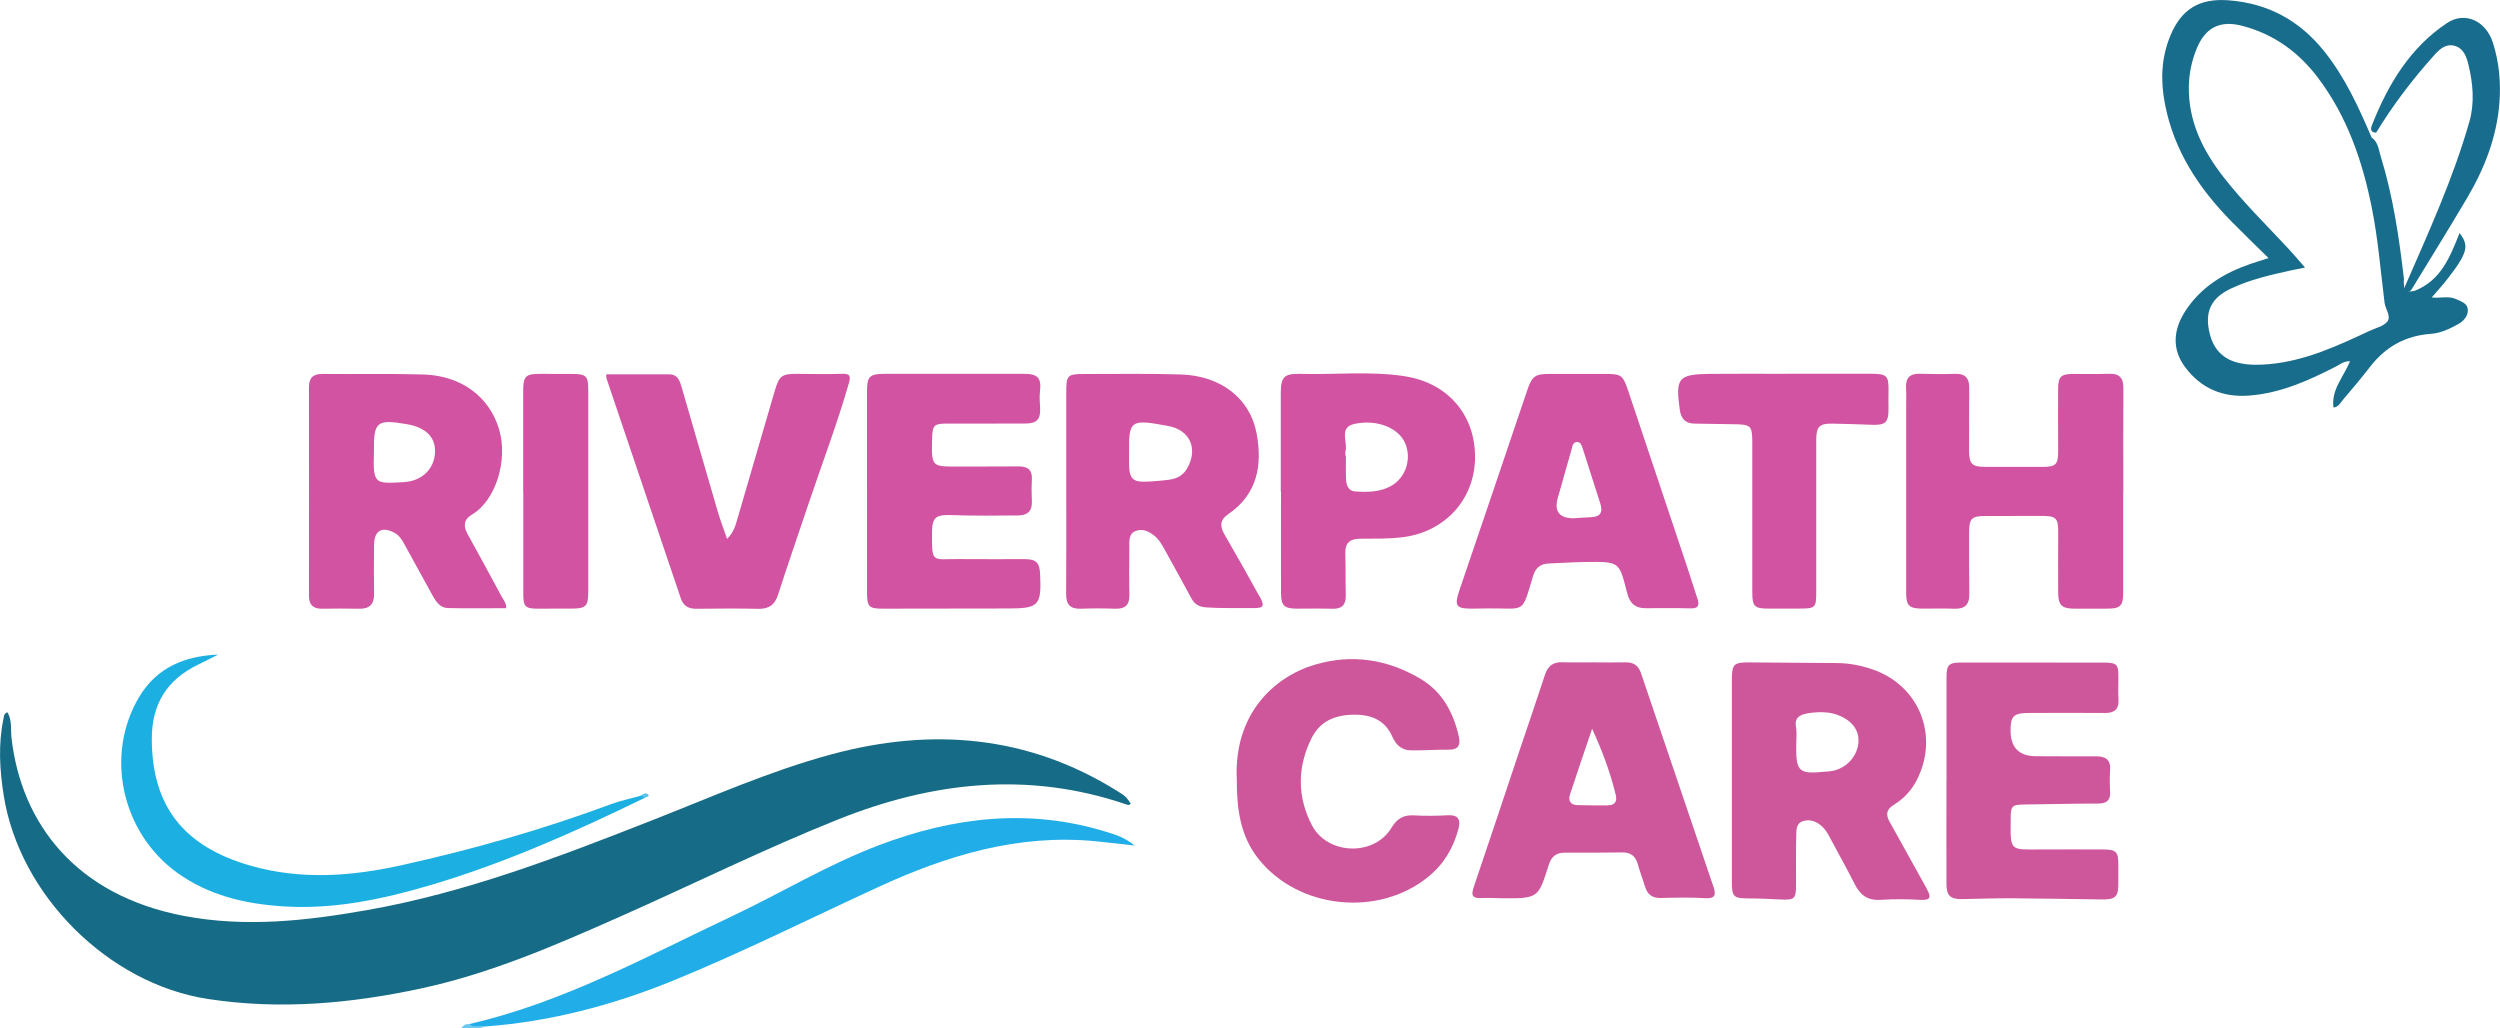 <?xml version="1.0" encoding="UTF-8"?>
<svg id="Layer_2" data-name="Layer 2" xmlns="http://www.w3.org/2000/svg" viewBox="0 0 429.68 176.76">
  <defs>
    <style>
      .cls-1 {
        fill: #6bc9f0;
      }

      .cls-1, .cls-2, .cls-3, .cls-4, .cls-5, .cls-6, .cls-7, .cls-8, .cls-9 {
        stroke-width: 0px;
      }

      .cls-2 {
        fill: #186c8d;
      }

      .cls-3 {
        fill: #186c8c;
      }

      .cls-4 {
        fill: #20ade8;
      }

      .cls-5 {
        fill: #ce579c;
      }

      .cls-6 {
        fill: #58c4e9;
      }

      .cls-7 {
        fill: #1cafe2;
      }

      .cls-8 {
        fill: #166c86;
      }

      .cls-9 {
        fill: #d153a1;
      }
    </style>
  </defs>
  <g id="Layer_1-2" data-name="Layer 1">
    <g>
      <path class="cls-8" d="M1.28,122.43c.83,1.38.53,2.97.7,4.44,1.69,14.65,11.03,27.03,29.69,30.56,10.58,2,20.98.83,31.41-1.01,17.05-3,33.08-9.18,49.09-15.47,10.16-3.99,20.17-8.45,30.73-11.3,17.17-4.63,33.7-3.32,49.1,6.29,1.47.92,1.47.91,2.34,2.17-.23.36-.57.22-.84.12-16.83-5.71-33.22-3.87-49.44,2.6-12.73,5.09-25.01,11.18-37.53,16.73-11.11,4.93-22.26,9.77-34.22,12.34-12.11,2.6-24.3,3.69-36.61,1.79-17.15-2.64-32.39-17.91-35.07-35.02-.69-4.36-.95-8.73-.04-13.09.09-.42.03-.93.69-1.16Z"/>
      <path class="cls-9" d="M364.92,84.49c0,5.75,0,11.5,0,17.25,0,2.47-.47,2.89-2.98,2.87-1.81-.01-3.62,0-5.43,0-2.12,0-2.76-.59-2.77-2.76-.02-3.42,0-6.85.01-10.27.02-2.56-.34-2.92-2.9-2.91-3.24.01-6.47.01-9.71.02-2.27,0-2.7.45-2.7,2.75,0,3.55-.02,7.11.03,10.66.03,1.82-.78,2.59-2.59,2.52-1.87-.07-3.75,0-5.63-.02-2.1-.02-2.63-.52-2.63-2.65-.01-10.66,0-21.32,0-31.98,0-1.1.04-2.2-.02-3.29-.1-1.74.66-2.5,2.4-2.44,2,.06,4.01.08,6.02.01,1.77-.06,2.46.77,2.44,2.45-.03,3.55-.02,7.11-.03,10.66,0,2.39.47,2.88,2.8,2.88,3.3,0,6.6,0,9.9,0,2.19,0,2.61-.42,2.61-2.62,0-3.55-.03-7.11-.01-10.66,0-2.27.47-2.7,2.74-2.69,2.01,0,4.01.04,6.02-.03,1.73-.06,2.47.69,2.46,2.42-.04,5.94-.01,11.89-.01,17.83Z"/>
      <path class="cls-9" d="M149.01,84.51c0-5.75,0-11.5,0-17.25,0-2.55.44-3.01,3.08-3.01,7.96,0,15.92,0,23.88,0,2.39,0,3.05.69,2.77,3.04-.12.98-.01,1.92.03,2.89.08,1.88-.58,2.6-2.5,2.61-4.46.03-8.93,0-13.39.01-2.4,0-2.62.25-2.68,2.69-.1,4.73-.1,4.72,4.53,4.69,3.43-.02,6.86.02,10.29-.02,1.61-.02,2.43.59,2.33,2.29-.07,1.22-.06,2.46,0,3.68.09,1.65-.74,2.45-2.28,2.46-3.82.03-7.64.08-11.45-.06-2.77-.1-3.42.34-3.43,2.99-.02,5.44-.03,4.52,4.62,4.57,3.75.04,7.51,0,11.26.01,2.05,0,2.61.58,2.7,2.65.24,5.33-.23,5.82-5.5,5.83-7.18,0-14.37.03-21.55.03-2.36,0-2.69-.31-2.7-2.68-.02-5.81,0-11.63,0-17.44,0,0-.02,0-.02,0Z"/>
      <path class="cls-9" d="M104.19,64.34c3.64,0,7.25-.02,10.85,0,1.5.01,1.83,1.21,2.16,2.35,2.05,7.06,4.08,14.13,6.15,21.19.45,1.54,1.03,3.04,1.61,4.74,1.18-1.11,1.48-2.42,1.85-3.67,2.11-7.18,4.18-14.37,6.28-21.55.87-2.97,1.22-3.18,4.4-3.14,2.39.03,4.79.07,7.18-.01,1.34-.05,1.62.27,1.23,1.61-2.02,7.01-4.62,13.83-6.94,20.74-1.75,5.2-3.55,10.38-5.23,15.6-.57,1.76-1.57,2.48-3.41,2.44-3.56-.08-7.12-.05-10.67-.01-1.35.01-2.21-.51-2.64-1.79-4.25-12.59-8.51-25.18-12.76-37.77-.06-.17-.03-.38-.06-.71Z"/>
      <path class="cls-5" d="M334.55,134.08c0-5.88,0-11.76,0-17.63,0-2.22.38-2.58,2.62-2.58,8.09,0,16.17,0,24.26.01,2.45,0,2.69.26,2.66,2.66-.01,1.23-.05,2.46.02,3.68.09,1.66-.66,2.34-2.3,2.32-4.4-.04-8.8-.02-13.2,0-2.53,0-3.07.57-3.05,3.08q.04,4.36,4.4,4.35c3.43,0,6.86.05,10.28.02,1.68-.01,2.56.59,2.43,2.39-.09,1.22-.07,2.46,0,3.68.08,1.52-.62,2.05-2.08,2.05-4.14,0-8.27.11-12.41.16-2.42.03-2.58.16-2.6,2.48-.04,5.64-.22,5.26,5.28,5.25,3.56,0,7.12-.02,10.67,0,2.2.01,2.57.42,2.55,2.65,0,1.03,0,2.07,0,3.1.02,2.36-.46,2.87-2.81,2.84-5.11-.06-10.21-.17-15.32-.2-2.91-.02-5.82.09-8.72.14-2.03.03-2.68-.58-2.69-2.63-.02-5.94,0-11.89,0-17.83Z"/>
      <path class="cls-5" d="M212.57,133.96c-.54-11.28,6.45-17.67,13.45-19.73,6.34-1.87,12.43-.92,18.08,2.41,3.73,2.2,5.66,5.72,6.61,9.85.34,1.46.06,2.38-1.72,2.36-2.19-.02-4.38.15-6.56.11-1.51-.03-2.51-.95-3.1-2.29-1.3-2.96-3.71-3.89-6.75-3.83-3.16.05-5.72,1.12-7.17,4.05-2.45,4.95-2.47,10,.04,14.89,2.66,5.18,10.71,5.46,13.7.5.97-1.61,2.08-2.25,3.91-2.14,1.93.12,3.88.08,5.82-.02,1.77-.09,2.19.78,1.8,2.28-.85,3.28-2.49,6.07-5.13,8.24-8.56,7.05-22.39,5.64-29.27-3.04-3.14-3.96-3.73-8.68-3.71-13.65Z"/>
      <path class="cls-9" d="M306.93,64.24c4.85,0,9.7,0,14.55,0,2.86,0,3.16.31,3.1,3.08-.02.97-.01,1.94,0,2.91.03,2.35-.51,2.87-2.8,2.78-2.26-.09-4.52-.15-6.78-.2-2.29-.05-2.84.5-2.84,2.83,0,8.59,0,17.18,0,25.77,0,3.17-.02,3.19-3.29,3.19-1.62,0-3.23,0-4.85,0-2.44.02-2.85-.35-2.85-2.77-.01-8.52,0-17.05,0-25.57,0-3.17-.17-3.32-3.43-3.35-2.13-.01-4.27-.09-6.4-.1-1.65,0-2.41-.79-2.64-2.42-.75-5.44-.27-6.07,5.25-6.13,4.33-.05,8.67-.01,13-.01v-.02Z"/>
      <path class="cls-4" d="M80.65,176.01c16.06-3.69,30.39-11.57,45.1-18.51,8.47-4,16.51-8.9,25.31-12.23,12.86-4.88,25.93-6.42,39.31-2.23,1.5.47,3.02.95,4.63,2.28-2.56-.28-4.65-.54-6.75-.74-13.25-1.27-25.42,2.41-37.29,7.87-11.63,5.35-23.08,11.09-34.93,15.95-10.46,4.29-21.3,7.19-32.63,8.02-.94.03-1.97.62-2.75-.41Z"/>
      <path class="cls-7" d="M110.85,137.11c-11.98,5.83-24.12,11.26-36.94,15.04-8.29,2.44-16.69,4.21-25.4,3.62-6.47-.44-12.65-1.88-18.04-5.76-9.59-6.9-12.49-20.26-6.56-30.21,3.04-5.1,7.84-7.05,13.59-7.3-1.18.59-2.35,1.2-3.53,1.77-5.3,2.58-7.88,6.78-7.88,12.69,0,11.54,5.43,18.54,17.02,21.84,8.65,2.46,17.24,1.82,25.88-.09,12.26-2.71,24.29-6.14,36.06-10.51,1.63-.6,3.35-.95,5.03-1.42.35-.1.78-.4.77.34Z"/>
      <path class="cls-9" d="M89.92,84.45c0-5.75,0-11.5,0-17.25,0-2.53.42-2.96,2.9-2.94,1.81.01,3.62.02,5.44.01,2.47,0,2.84.32,2.85,2.74.01,4.13,0,8.27,0,12.4,0,7.43,0,14.86,0,22.29,0,2.52-.42,2.91-2.93,2.9-1.88-.01-3.75,0-5.63.01-2.26.02-2.61-.31-2.61-2.53,0-5.88,0-11.76,0-17.64,0,0,0,0,0,0Z"/>
      <path class="cls-2" d="M413.38,49.16c4.04-9.28,8.26-18.49,11.04-28.25.91-3.2.63-6.53-.16-9.77-.34-1.39-.82-2.84-2.4-3.27-1.53-.41-2.59.62-3.5,1.63-3.72,4.13-7.07,8.55-9.97,13.3-1.31-.06-.79-1.09-.62-1.54,2.75-6.88,6.49-13.09,12.8-17.3,3.05-2.04,6.7-.41,7.9,3.41,1.06,3.34,1.38,6.81,1.11,10.32-.47,5.92-2.57,11.28-5.55,16.33-3.08,5.22-6.28,10.36-9.43,15.54-.2.35-.45.66-.9.52-.47-.15-.5-.51-.32-.92Z"/>
      <path class="cls-1" d="M80.65,176.01c.83.72,1.86.09,2.75.41-1.29.55-2.62.26-4.12.31.41-.62.84-.76,1.37-.72Z"/>
      <path class="cls-6" d="M110.85,137.11c-.26-.11-.51-.22-.77-.34.45-.32.97-.64,1.4-.14.16.19-.34.39-.63.47Z"/>
      <path class="cls-9" d="M86.27,102.63c-1.95-3.64-3.93-7.27-5.93-10.88-.76-1.37-.6-2.5.76-3.3,4.09-2.39,6.22-9.29,4.72-14.53-1.64-5.69-6.49-9.38-13.12-9.56-5.75-.16-11.51-.03-17.26-.09-1.67-.02-2.34.7-2.34,2.31.02,11.94.01,23.89,0,35.83,0,1.55.73,2.23,2.26,2.21,2.13-.03,4.27-.04,6.4,0,1.82.04,2.57-.84,2.54-2.61-.05-2.84-.06-5.68,0-8.52.04-2.32,1.43-3.05,3.49-1.92.78.42,1.24,1.1,1.65,1.85,1.64,3,3.28,6,4.94,8.99.58,1.04,1.29,2.07,2.59,2.1,3.33.07,6.67.02,10.02.02.06-.86-.42-1.35-.71-1.9ZM69.37,82.87c-4.84.24-5.31.5-5.1-5.16-.07-5.25.44-5.69,5.63-4.81,3.33.56,5.02,2.28,4.86,4.95-.16,2.79-2.28,4.86-5.39,5.01Z"/>
      <path class="cls-5" d="M331.17,152.76c-2.16-3.82-4.24-7.7-6.4-11.52-.71-1.26-.53-2.14.72-2.91,1.68-1.03,3-2.43,3.92-4.2,3.95-7.59.49-16.31-7.57-19.08-1.97-.68-4-1.07-6.08-1.09-5.05-.05-10.1-.07-15.14-.11-2.6-.02-2.95.3-2.96,2.87-.01,5.82,0,11.63,0,17.45,0,5.88-.01,11.76,0,17.64,0,2.27.39,2.58,2.58,2.6,1.87,0,3.75.09,5.62.18,2.6.13,2.82-.05,2.83-2.58.01-2.78-.04-5.56.04-8.33.03-.91-.07-2.11,1.05-2.51,1.17-.43,2.29-.06,3.25.75.61.51,1.01,1.17,1.38,1.86,1.46,2.73,2.98,5.44,4.38,8.21.95,1.88,2.25,2.82,4.45,2.67,2.25-.15,4.53-.13,6.79,0,1.82.1,1.93-.46,1.13-1.88ZM319.42,127.65c-.26,2.61-2.42,4.71-5.08,4.93-.19.02-.39.02-.58.04-4.56.47-5.08.05-5.04-4.45.01-1.15.14-2.28-.06-3.44-.17-1.02.32-1.68,1.38-1.98.95-.26,1.9-.32,2.86-.35.9.02,1.79.09,2.66.38,2.63.88,4.06,2.67,3.84,4.87Z"/>
      <path class="cls-9" d="M216.44,102.46c-1.96-3.57-3.96-7.11-6-10.63-.82-1.42-.75-2.51.67-3.47,5.03-3.43,5.88-8.45,4.86-13.89-1.13-6.03-6.19-9.89-12.99-10.11-5.49-.17-11-.08-16.49-.08-3.1,0-3.23.15-3.23,3.33,0,5.62,0,11.24,0,16.86s.03,11.76-.02,17.63c-.02,1.83.74,2.59,2.56,2.52,1.94-.07,3.88-.07,5.82,0,1.71.07,2.52-.58,2.49-2.36-.06-2.78-.02-5.55-.01-8.33,0-1.03-.11-2.2,1.09-2.67,1.2-.46,2.27.06,3.22.82.83.66,1.32,1.59,1.82,2.49,1.51,2.71,3,5.42,4.47,8.15.56,1.05,1.27,1.58,2.56,1.67,2.65.19,5.3.09,7.95.12,2.02.03,2.23-.28,1.25-2.07ZM204,80.56c-.7,1.18-1.75,1.71-3,1.88-1.41.19-2.83.31-4.24.35-1.99.06-2.62-.59-2.7-2.64-.03-.77,0-1.55,0-2.32-.09-5.68.3-5.81,6.75-4.61,3.81.71,5.14,4.04,3.19,7.34Z"/>
      <path class="cls-9" d="M291.74,102.89c-.59-1.84-1.18-3.68-1.79-5.52-3.35-10.03-6.71-20.06-10.07-30.09-.97-2.89-1.18-3.03-4.31-3.01-1.42.01-2.85,0-4.27,0-1.36,0-2.72,0-4.07,0-.26,0-.52,0-.78,0-2.6-.02-3.13.35-3.95,2.77-1.94,5.74-3.89,11.49-5.83,17.23-1.93,5.68-3.86,11.36-5.79,17.04-1,2.93-.69,3.34,2.49,3.29.78-.01,1.55-.02,2.33-.03,6.55-.08,5.78,1.13,7.79-5.57.44-1.46,1.32-2.12,2.8-2.16,2-.06,4-.22,6-.25,6.29-.09,5.95-.06,7.4,5.43.45,1.71,1.39,2.51,3.12,2.51,2.59,0,5.17-.05,7.76.03,1.39.04,1.52-.6,1.18-1.66ZM273.46,88.89c-1.03.04-2.06.12-3.08.19q-3.6-.06-2.64-3.5c.78-2.79,1.59-5.57,2.37-8.35.16-.56.23-1.26.95-1.27.59,0,.79.61.95,1.09,1.03,3.18,2.05,6.37,3.06,9.56.46,1.46-.05,2.22-1.61,2.28Z"/>
      <path class="cls-5" d="M294.48,152.36c-4.15-12.22-8.3-24.45-12.44-36.67-.42-1.25-1.25-1.88-2.61-1.85-1.81.04-3.62.01-5.44,0s-3.63.05-5.44-.02c-1.6-.06-2.52.63-3.01,2.15-1.47,4.48-3,8.93-4.5,13.4-2.58,7.71-5.14,15.43-7.76,23.13-.47,1.37-.23,1.93,1.29,1.85,1.1-.06,2.2.01,3.3.03,6.74.1,6.49-.11,8.36-5.84.44-1.36,1.28-1.99,2.72-1.99,3.3.02,6.6,0,9.9-.04,1.46-.02,2.27.67,2.65,2.04.36,1.3.85,2.57,1.25,3.87.42,1.37,1.28,1.96,2.74,1.92,2.52-.06,5.06-.13,7.57.03,1.84.12,1.88-.67,1.43-2.01ZM276.33,138.42c-1.74.02-3.48,0-5.21-.04-1.21-.03-1.63-.77-1.28-1.83,1.23-3.78,2.53-7.53,3.8-11.29,1.76,3.81,3.14,7.53,4.07,11.4.28,1.17-.24,1.74-1.37,1.75Z"/>
      <path class="cls-9" d="M241.32,64.64c-5.92-.87-11.85-.23-17.77-.38-2.84-.07-3.42.5-3.42,3.34,0,5.62,0,11.24,0,16.86h.04c0,5.81-.02,11.63,0,17.44.01,2.22.56,2.71,2.78,2.71,2.01,0,4.01-.05,6.02.02,1.66.05,2.37-.67,2.33-2.31-.06-2.39,0-4.78-.08-7.17-.06-1.82.74-2.54,2.55-2.56,2.52-.03,5.03.06,7.55-.29,7.19-1.01,12.19-6.6,12.2-13.76,0-7.4-4.85-12.81-12.2-13.89ZM239.33,83.37c-1.97,1.23-4.18,1.24-6.38,1.1-1.22-.08-1.55-1.06-1.6-2.07-.07-1.35-.02-2.71-.02-4.06-.03,0-.05,0-.08,0,0-.26-.06-.53,0-.77.43-1.61-1.2-4.12,1.53-4.71,3.96-.86,7.65.73,8.75,3.36,1.08,2.6.13,5.7-2.21,7.16Z"/>
      <path class="cls-3" d="M422.11,51.4c-1.25-.57-2.61-.12-4.17-.27,1.03-1.2,1.89-2.14,2.67-3.14.83-1.07,1.66-2.15,2.34-3.32,1.12-1.93,1.03-3.03-.22-4.61-1.63,4.08-3.2,8.16-7.71,9.92-1.9.47-1.94-.73-1.85-2.04-.83-7.12-1.87-14.21-4-21.09-.35-1.14-.44-2.45-1.56-3.23-2.24-5.22-4.58-10.37-8.18-14.85-4.23-5.27-9.67-8.22-16.44-8.72-4.93-.36-8.03,1.47-9.94,6.02-1.6,3.82-1.74,7.76-.96,11.78,1.54,8.03,5.83,14.53,11.46,20.24,2.03,2.06,4.12,4.07,6.35,6.27-1.22.39-2.19.68-3.14,1.01-4.51,1.56-8.43,3.93-11.11,8.01-2.26,3.44-2.29,6.77-.08,9.73,2.74,3.66,6.45,5.22,10.99,4.88,5.41-.41,10.23-2.58,14.96-5.02.69-.35,1.33-.91,2.39-.89-1.11,2.72-3.27,4.88-2.85,7.97.87-.12,1.15-.76,1.54-1.23,1.58-1.88,3.19-3.74,4.68-5.69,2.67-3.49,6.12-5.45,10.53-5.75,1.71-.12,3.23-.87,4.71-1.69.96-.54,1.68-1.4,1.63-2.47-.05-1.1-1.16-1.42-2.05-1.82ZM410.3,55.28c-.66.82-2,1.1-3.05,1.59-5.51,2.58-11.02,5.15-17.2,5.71-1.68.15-3.35.2-5.02-.15-2.85-.58-4.55-2.31-5.24-5.07-.92-3.72.17-6.13,3.66-7.77,3.29-1.55,6.83-2.35,10.37-3.13.68-.15,1.37-.28,2.35-.47-1.03-1.18-1.89-2.21-2.8-3.19-3.78-4.07-7.77-7.96-11.2-12.35-3.58-4.59-6.07-9.6-5.97-15.6.04-2.28.51-4.48,1.39-6.59,1.49-3.56,4.02-4.81,7.79-3.82,5.41,1.41,9.69,4.52,13.02,8.93,5.01,6.64,7.64,14.29,9.25,22.35,1.08,5.39,1.51,10.87,2.19,16.31.14,1.12,1.19,2.35.47,3.25Z"/>
    </g>
  </g>
</svg>